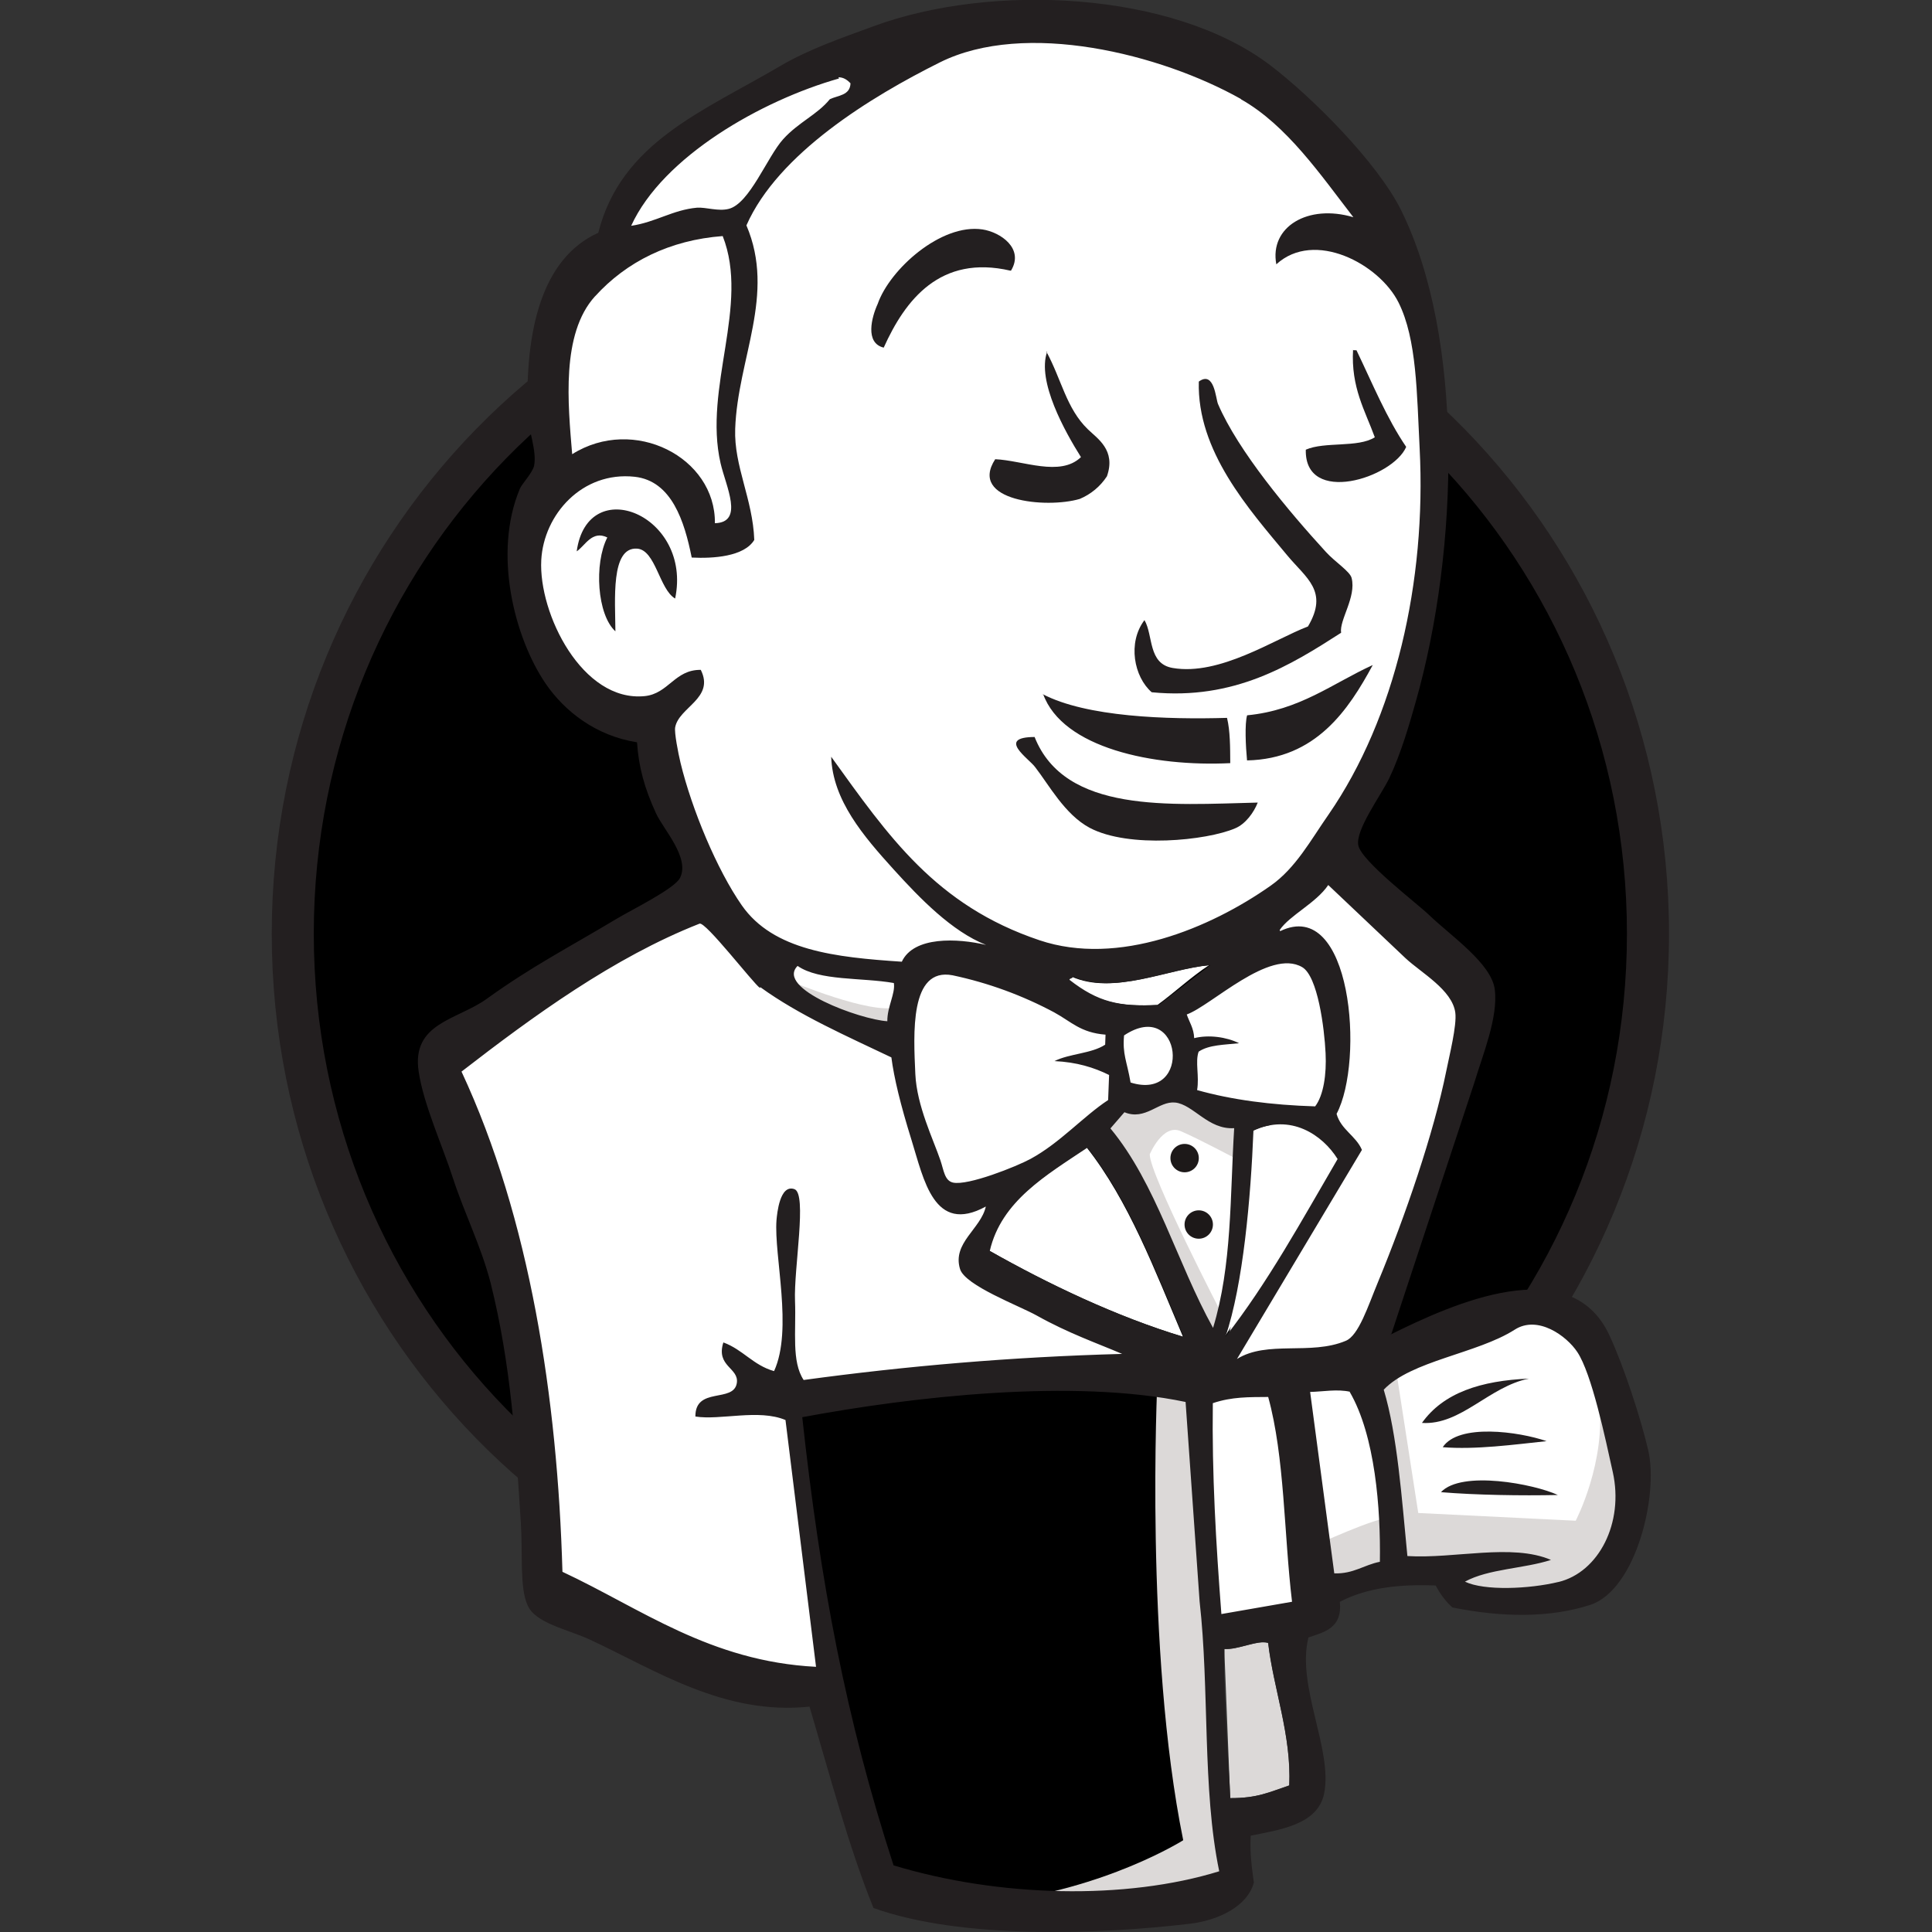 <?xml version="1.0" encoding="UTF-8"?>
<svg xmlns="http://www.w3.org/2000/svg" width="90" height="90" viewBox="0 0 90 90" fill="none">
  <rect x="0" y="0" width="90" height="90" fill="#333333" stroke="none"/>
  <g clip-path="url(#clip0_16_317)">
    <g clip-path="url(#clip1_16_317)">
      <path fill-rule="evenodd" clip-rule="evenodd" d="M76.767 43.369C76.767 61.2 62.634 75.656 45.203 75.656C27.771 75.656 13.641 61.2 13.641 43.369C13.641 25.538 27.771 11.081 45.203 11.081C62.634 11.081 76.767 25.538 76.767 43.369Z" fill="black"></path>
      <path d="M14.923 51.365C14.923 51.365 12.639 17.696 43.661 16.734L41.496 13.126L24.66 18.751L19.879 24.283L15.671 32.341L13.267 41.721L13.989 47.973" fill="black"></path>
      <path d="M23.583 21.347C18.042 27.014 14.617 34.839 14.617 43.493C14.617 52.147 18.048 59.974 23.583 65.635C29.118 71.297 36.76 74.796 45.203 74.796C53.646 74.796 61.282 71.3 66.822 65.635C72.363 59.971 75.789 52.144 75.789 43.493C75.789 34.841 72.357 27.011 66.822 21.347C61.287 15.683 53.646 12.187 45.203 12.187C36.76 12.187 29.124 15.683 23.583 21.347ZM22.182 67.008C16.296 60.989 12.659 52.67 12.659 43.495C12.659 34.321 16.299 26.002 22.182 19.983C28.066 13.964 36.211 10.229 45.203 10.232C54.194 10.235 62.339 13.964 68.223 19.983C74.107 26.002 77.749 34.321 77.749 43.495C77.749 52.67 74.109 60.989 68.223 67.008C62.336 73.027 54.194 76.759 45.203 76.759C36.211 76.759 28.066 73.027 22.182 67.008Z" fill="#231F20"></path>
      <path fill-rule="evenodd" clip-rule="evenodd" d="M58.489 43.549L53.708 44.272L47.211 44.994L43.003 45.115L38.914 44.994L35.786 44.032L33.022 41.023L30.856 34.892L30.378 33.57L27.492 32.608L25.805 29.843L24.581 25.875L25.903 22.387L29.031 21.305L31.556 22.508L32.76 25.152L34.203 24.91L34.681 24.308L34.203 21.544L34.082 18.056L34.805 13.275L34.777 10.527L36.971 7.023L40.818 4.258L47.546 1.342L54.999 2.424L61.496 7.113L64.505 11.894L66.429 15.382L66.907 24.038L65.464 31.492L62.82 38.101L60.295 41.588" fill="white"></path>
      <path fill-rule="evenodd" clip-rule="evenodd" d="M54.4 64.35L37.204 65.073V67.958L38.647 78.055L37.924 78.899L25.903 74.812L25.06 73.37L23.856 59.785L21.091 51.609L20.489 49.686L30.108 43.076L33.117 41.872L35.761 45.118L38.045 47.163L40.689 48.007L41.89 48.367L43.332 54.619L44.415 55.941L47.18 54.979L45.256 58.705L55.719 63.636L54.397 64.358" fill="white"></path>
      <path fill-rule="evenodd" clip-rule="evenodd" d="M25.903 22.387L29.031 21.305L31.556 22.508L32.76 25.152L34.203 24.91L34.563 23.467L33.84 20.703L34.563 14.088L33.961 10.479L36.127 7.954L40.815 4.227L39.493 2.427L32.878 5.673L30.114 7.838L28.55 11.205L26.145 14.451L25.422 18.298L25.901 22.387" fill="white"></path>
      <path fill-rule="evenodd" clip-rule="evenodd" d="M30.831 11.081C30.831 11.081 32.631 6.632 39.851 4.472C47.07 2.312 40.211 2.908 40.211 2.908L32.392 5.917L29.383 8.927L28.061 11.332L30.825 11.09M27.225 21.544C27.225 21.544 24.7 13.126 34.321 11.925L33.961 10.482L27.352 12.046L25.428 18.298L25.906 22.387L27.225 21.544Z" fill="white"></path>
      <path fill-rule="evenodd" clip-rule="evenodd" d="M31.073 32.726L32.648 31.202C32.663 31.426 32.754 31.639 32.904 31.807C33.054 31.974 33.256 32.087 33.477 32.127C33.598 32.971 33.956 40.545 39.102 44.634C39.575 45.008 35.255 44.032 35.255 44.032L31.407 38.019M53.171 30.44C53.171 30.44 53.452 26.795 54.436 27.076C55.421 27.357 55.421 28.341 55.421 28.341C55.421 28.341 53.036 29.883 53.176 30.445" fill="white"></path>
      <path d="M63.18 17.092C63.18 17.092 61.197 17.513 61.015 19.257C60.832 21.001 63.18 19.617 63.54 19.499M48.656 17.212C48.656 17.212 46.013 17.573 46.013 19.257C46.013 20.942 49.022 20.821 49.86 20.101" fill="white"></path>
      <path fill-rule="evenodd" clip-rule="evenodd" d="M32.273 25.031C32.273 25.031 27.703 22.264 27.225 24.91C26.747 27.557 25.661 29.481 27.948 32.245L26.384 31.767L24.941 28.041L24.463 24.432L27.228 21.547L30.355 21.788L32.155 23.231L32.273 25.031ZM34.442 17.454C34.442 17.454 36.486 6.874 46.828 4.798C55.341 3.116 59.813 5.158 61.498 7.082C61.498 7.082 53.921 -1.935 46.704 0.83C39.487 3.594 34.2 8.705 34.312 11.919L34.433 17.452M62.333 8.311C62.333 8.311 58.846 8.19 58.725 11.32C58.737 11.654 58.819 11.982 58.964 12.282C58.964 12.282 61.731 9.155 63.413 10.839M47.064 12.606C47.064 12.606 46.465 7.808 42.373 10.598C39.729 12.398 39.968 14.929 40.449 15.379C40.93 15.829 40.801 16.827 41.166 16.166C41.532 15.505 41.411 13.337 42.736 12.735C44.06 12.133 46.223 11.461 47.067 12.58" fill="white"></path>
      <path fill-rule="evenodd" clip-rule="evenodd" d="M35.761 45.112L24.454 50.164C24.454 50.164 29.143 68.802 26.738 74.576L25.051 73.974L24.93 66.878L21.814 53.438L20.492 49.711L32.304 41.774L35.792 45.141M36.928 55.42L38.531 57.378V64.592H36.607L36.368 58.967C36.368 58.365 36.607 56.202 36.607 56.202M36.965 65.672L31.553 65.911L33.117 66.994L36.965 67.596" fill="white"></path>
      <path fill-rule="evenodd" clip-rule="evenodd" d="M55.482 64.471L59.931 64.35L61.014 75.414L56.444 76.016L55.482 64.471Z" fill="white"></path>
      <path fill-rule="evenodd" clip-rule="evenodd" d="M56.686 64.471L63.419 64.111L66.184 56.776C66.184 56.416 68.588 46.679 68.588 46.679L63.177 41.026L62.094 40.064L59.209 42.95V54.132L56.683 64.474" fill="white"></path>
      <path fill-rule="evenodd" clip-rule="evenodd" d="M59.692 63.63L55.485 64.474L56.087 67.84C57.651 68.563 60.294 66.637 60.294 66.637M59.81 42.59L68.228 48.842L68.47 45.956L62.097 40.064L59.81 42.59Z" fill="white"></path>
      <path fill-rule="evenodd" clip-rule="evenodd" d="M41.138 88.161L38.649 78.058L37.412 70.605L37.206 65.073L48.473 64.474H55.485L54.846 77.13L55.929 86.87L55.808 88.67L46.668 89.392L41.136 88.189" fill="black"></path>
      <path fill-rule="evenodd" clip-rule="evenodd" d="M53.915 64.35C53.915 64.35 53.313 76.857 55.119 85.725C55.119 85.725 51.511 88.009 46.22 88.611L56.317 88.251L57.521 87.528L56.078 67.806L55.718 63.596" fill="#DCD9D8"></path>
      <path fill-rule="evenodd" clip-rule="evenodd" d="M61.219 74.453L65.908 73.131L74.806 72.653L76.128 68.563L73.724 61.467L70.959 61.107L67.112 62.311L63.419 64.111L61.458 63.751L59.931 64.35" fill="white"></path>
      <path fill-rule="evenodd" clip-rule="evenodd" d="M61.135 72.045C61.135 72.045 64.263 70.602 64.744 70.723L63.422 64.108L64.986 63.506L66.068 70.481L73.403 70.841C73.403 70.841 74.846 68.076 74.486 65.216L75.808 69.064L75.929 71.229L74.005 74.115L71.84 74.593L68.231 74.472L67.027 72.908L62.82 73.51L61.498 73.988" fill="#DCD9D8"></path>
      <path d="M56.407 63.506L53.764 56.773L50.999 52.807C50.999 52.807 51.601 51.12 52.442 51.12H55.206L57.85 52.082L57.611 56.531L56.407 63.506Z" fill="white"></path>
      <path fill-rule="evenodd" clip-rule="evenodd" d="M56.925 61.228C56.925 61.228 53.559 54.731 53.559 53.775C53.559 53.775 54.16 52.332 55.001 52.692C55.842 53.052 57.645 54.014 57.645 54.014V51.73L53.556 50.887L50.791 51.247L55.48 62.311L56.441 62.432" fill="#DCD9D8"></path>
      <path d="M42.216 45.352L38.886 44.986L35.758 44.024V45.107L37.285 46.794L42.067 48.96" fill="white"></path>
      <path fill-rule="evenodd" clip-rule="evenodd" d="M36.844 45.714C36.844 45.714 40.57 47.278 41.774 46.918L41.895 48.361L38.529 47.641L36.484 46.198L36.844 45.72" fill="#DCD9D8"></path>
      <path fill-rule="evenodd" clip-rule="evenodd" d="M61.206 51.533C59.167 51.477 57.325 51.233 55.707 50.774C55.82 50.113 55.612 49.463 55.778 48.985C56.228 48.662 56.981 48.667 57.662 48.592C57.071 48.302 56.247 48.189 55.57 48.355C55.553 47.897 55.345 47.613 55.224 47.253C56.371 46.842 59.077 44.159 60.601 45.048C61.327 45.47 61.636 47.888 61.692 49.058C61.74 50.032 61.608 51.016 61.206 51.533Z" fill="#D33833"></path>
      <path d="M61.206 51.533C59.167 51.477 57.325 51.233 55.707 50.774C55.82 50.113 55.612 49.463 55.778 48.985C56.228 48.662 56.981 48.667 57.662 48.592C57.071 48.302 56.247 48.189 55.57 48.355C55.553 47.897 55.345 47.613 55.224 47.253C56.371 46.842 59.077 44.159 60.601 45.048C61.327 45.47 61.636 47.888 61.692 49.058C61.74 50.032 61.608 51.016 61.206 51.533Z" fill="white" stroke="white" stroke-width="0.514"></path>
      <path fill-rule="evenodd" clip-rule="evenodd" d="M51.449 48.198L51.432 48.665C50.794 49.087 49.767 49.078 49.07 49.43C50.099 49.475 50.912 49.722 51.615 50.077L51.57 51.244C50.403 52.042 49.337 53.235 47.962 53.983C47.315 54.337 45.031 55.249 44.339 55.088C43.946 54.998 43.912 54.512 43.757 54.053C43.425 53.069 42.66 51.514 42.59 50.037C42.505 48.172 42.317 45.051 44.325 45.433C45.986 45.785 47.588 46.372 49.084 47.174C49.852 47.596 50.293 48.111 51.458 48.201" fill="white"></path>
      <path d="M51.449 48.198L51.432 48.665C50.794 49.087 49.767 49.078 49.07 49.43C50.099 49.475 50.912 49.722 51.615 50.077L51.57 51.244C50.403 52.042 49.337 53.235 47.962 53.983C47.315 54.337 45.031 55.249 44.339 55.088C43.946 54.998 43.912 54.512 43.757 54.053C43.425 53.069 42.66 51.514 42.59 50.037C42.505 48.172 42.317 45.051 44.325 45.433C45.986 45.785 47.588 46.372 49.084 47.174C49.852 47.596 50.293 48.111 51.458 48.201L51.449 48.198Z" fill="white" stroke="white" stroke-width="0.514"></path>
      <path fill-rule="evenodd" clip-rule="evenodd" d="M52.608 50.422C52.43 49.41 52.222 49.117 52.304 48.229C55.012 46.423 55.519 51.328 52.608 50.422Z" fill="white"></path>
      <path d="M52.608 50.422C52.43 49.41 52.222 49.117 52.304 48.229C55.012 46.423 55.519 51.328 52.608 50.422Z" stroke="white" stroke-width="0.514"></path>
      <path fill-rule="evenodd" clip-rule="evenodd" d="M56.531 51.244C56.531 51.244 55.687 50.04 56.289 49.68C56.891 49.32 57.493 49.68 57.853 49.078C58.213 48.476 57.853 48.116 57.974 47.391C58.095 46.665 58.697 46.547 59.296 46.429C59.895 46.311 61.58 46.069 61.821 46.671L61.099 44.505L59.656 44.027L55.085 46.671L54.843 47.992V50.636M43.875 55.209L43.408 49.584C43.127 46.786 44.083 47.273 46.507 47.273C46.879 47.273 48.757 47.714 48.926 47.995C49.581 49.334 47.801 49.036 49.685 50.048C51.249 50.901 54.011 49.531 53.378 47.635C53.024 47.213 51.536 47.503 51.002 47.227L48.184 45.765C46.988 45.146 44.226 44.241 42.952 45.107C39.724 47.301 43.155 52.791 44.308 55.08" fill="white"></path>
      <path fill-rule="evenodd" clip-rule="evenodd" d="M47.067 12.608C43.791 11.849 42.162 13.981 41.167 16.194C40.281 15.981 40.604 14.774 40.886 14.158C41.448 12.544 43.839 10.398 45.768 10.688C46.6 10.814 47.725 11.573 47.096 12.608M63.037 16.312L63.191 16.318C63.931 17.857 64.598 19.488 65.506 20.818C64.879 22.275 60.767 23.566 60.829 20.948C61.718 20.559 63.253 20.869 64.044 20.371C63.588 19.119 62.93 18.053 63.031 16.284M48.744 16.38C49.447 17.668 49.672 19.024 50.673 19.994C51.123 20.433 51.995 20.967 51.565 22.188C51.258 22.658 50.817 23.025 50.299 23.242C48.738 23.704 45.096 23.338 46.361 21.392C47.655 21.448 49.388 22.23 50.355 21.294C49.613 20.112 48.294 17.764 48.78 16.383M62.477 29.475C60.126 30.985 57.505 32.625 53.651 32.248C52.827 31.534 52.515 29.942 53.314 28.887C53.73 29.602 53.469 30.921 54.63 31.117C56.816 31.492 59.361 29.782 60.93 29.183C61.906 27.537 60.846 26.933 59.968 25.875C58.168 23.709 55.758 21.021 55.845 17.775C56.571 17.249 56.633 18.579 56.74 18.821C57.679 21.015 60.041 23.828 61.766 25.712C62.187 26.176 62.891 26.62 62.964 26.927C63.189 27.819 62.382 28.884 62.474 29.478M31.452 27.883C30.715 27.461 30.541 25.611 29.675 25.557C28.437 25.481 28.662 27.962 28.668 29.41C27.816 28.637 27.667 26.26 28.291 25.037C27.58 24.688 27.259 25.422 26.865 25.684C27.372 21.994 32.265 23.996 31.45 27.886M63.948 30.98C62.823 33.061 61.304 35.356 58.092 35.423C58.028 34.748 57.98 33.727 58.095 33.322C60.55 33.086 62.069 31.837 63.948 30.98ZM48.561 32.33C50.608 33.407 54.374 33.522 57.159 33.441C57.308 34.051 57.305 34.805 57.31 35.55C53.73 35.727 49.5 34.847 48.592 32.33M48.198 34.338C49.615 37.896 54.484 37.488 58.59 37.387C58.41 37.848 58.017 38.393 57.53 38.59C56.214 39.153 52.586 39.532 50.76 38.562C49.602 37.944 48.859 36.554 48.223 35.738C47.942 35.345 46.39 34.338 48.201 34.332" fill="#231F20"></path>
      <path fill-rule="evenodd" clip-rule="evenodd" d="M62.28 53.989L57.054 62.272C57.881 59.842 58.236 55.775 58.359 52.67C60.089 51.86 61.571 52.852 62.28 53.992" fill="white"></path>
      <path fill-rule="evenodd" clip-rule="evenodd" d="M71.224 64.221C69.362 64.592 68.054 66.403 66.24 66.285C67.239 64.879 68.985 64.316 71.224 64.221ZM72.045 67.134C70.526 67.295 68.746 67.539 67.208 67.416C67.939 66.302 70.743 66.684 72.045 67.134ZM72.571 69.643C70.867 69.68 68.746 69.646 67.126 69.511C68.082 68.481 71.466 69.128 72.571 69.643Z" fill="#231F20"></path>
      <path fill-rule="evenodd" clip-rule="evenodd" d="M59.071 76.517C59.316 78.654 60.168 80.829 60.055 83.171C59.113 83.489 58.57 83.768 57.307 83.762L57.032 76.823C57.651 76.866 58.57 76.379 59.068 76.542" fill="#DCD9D8"></path>
      <path fill-rule="evenodd" clip-rule="evenodd" d="M56.323 44.961C55.468 45.523 54.737 46.218 53.916 46.817C52.093 46.907 51.097 46.69 49.759 45.644C49.781 45.56 49.916 45.596 49.919 45.495C51.871 46.367 54.352 45.141 56.323 44.961Z" fill="white"></path>
      <path fill-rule="evenodd" clip-rule="evenodd" d="M46.077 58.264C46.611 55.941 48.715 54.737 50.622 53.454C52.591 55.958 53.789 59.164 55.108 62.269C51.992 61.329 48.808 59.805 46.08 58.261" fill="white"></path>
      <path fill-rule="evenodd" clip-rule="evenodd" d="M57.038 76.826C56.959 78.725 57.223 81.776 57.313 83.765C58.579 83.767 59.119 83.489 60.061 83.174C60.168 80.828 59.319 78.66 59.077 76.52C58.579 76.388 57.662 76.871 57.04 76.801L57.038 76.826ZM37.373 66.026C38.205 73.682 39.412 80.089 41.625 86.895C46.536 88.386 52.453 88.515 56.796 87.171C56 83.346 56.346 78.685 55.882 74.599L55.229 65.309C49.97 64.212 42.536 65.056 37.375 66.018L37.373 66.026ZM56.498 65.365C56.453 68.656 56.644 71.896 56.897 75.189L60.188 74.616C59.808 71.446 59.85 67.88 59.077 65.076C58.177 65.084 57.392 65.064 56.498 65.365ZM62.902 64.837C62.303 64.696 61.608 64.831 61.031 64.842L62.156 73.294C63.056 73.322 63.534 72.9 64.28 72.754C64.319 70.284 64.063 66.881 62.873 64.837H62.902ZM72.599 73.696C74.478 73.24 75.656 70.94 75.13 68.577C74.779 66.991 74.152 64.001 73.479 62.986C72.984 62.235 71.637 61.251 70.563 61.94C68.814 63.059 65.734 63.385 64.46 64.738C65.098 66.867 65.298 69.789 65.562 72.487C67.748 72.622 70.433 71.885 72.25 72.667C70.985 73.077 69.337 73.08 68.243 73.679C69.137 74.112 71.235 74.025 72.602 73.693L72.599 73.696ZM55.139 62.277C53.817 59.175 52.622 55.96 50.653 53.463C48.746 54.742 46.645 55.946 46.108 58.272C48.836 59.819 52.023 61.338 55.136 62.28L55.139 62.277ZM58.39 52.672C58.267 55.775 57.912 59.844 57.085 62.274C59.054 59.763 60.649 56.838 62.311 53.992C61.602 52.855 60.117 51.862 58.39 52.67V52.672ZM54.734 51.362C53.986 51.278 53.356 52.22 52.38 51.812L51.728 52.566C53.873 55.153 54.821 58.821 56.509 61.858C57.398 58.939 57.296 55.741 57.493 52.554C56.273 52.633 55.595 51.449 54.737 51.359L54.734 51.362ZM52.363 48.234C52.284 49.12 52.49 49.41 52.667 50.428C55.578 51.339 55.069 46.434 52.363 48.234ZM49.134 47.174C47.639 46.372 46.036 45.785 44.376 45.433C42.368 45.048 42.556 48.172 42.64 50.037C42.708 51.514 43.476 53.075 43.808 54.053C43.965 54.512 43.999 54.996 44.39 55.088C45.082 55.249 47.363 54.337 48.012 53.983C49.39 53.232 50.453 52.014 51.621 51.244L51.666 50.077C50.963 49.728 50.153 49.477 49.12 49.43C49.824 49.078 50.847 49.084 51.483 48.665L51.5 48.198C50.335 48.108 49.897 47.59 49.126 47.171L49.134 47.174ZM37.153 44.997C36.113 46.055 40.073 47.495 41.335 47.573C41.327 46.904 41.718 46.274 41.639 45.793C40.14 45.529 38.171 45.703 37.156 44.997H37.153ZM49.978 45.492C49.973 45.596 49.838 45.557 49.818 45.641C51.157 46.688 52.152 46.907 53.975 46.814L56.382 44.958C54.413 45.135 51.93 46.358 49.978 45.492ZM61.751 49.064C61.695 47.888 61.386 45.475 60.66 45.053C59.136 44.165 56.427 46.848 55.283 47.258C55.406 47.618 55.614 47.905 55.629 48.361C56.303 48.192 57.133 48.305 57.721 48.597C57.04 48.673 56.315 48.667 55.837 48.991C55.668 49.469 55.876 50.116 55.766 50.78C57.381 51.235 59.226 51.477 61.265 51.539C61.658 51.024 61.799 50.04 61.751 49.064ZM35.398 46.021C35.072 45.788 32.858 42.91 32.586 43.028C28.584 44.603 24.843 47.332 21.499 49.919C24.688 56.759 25.971 65.143 26.201 73.221C29.858 74.928 33.064 77.392 38.014 77.647L36.591 66.15C35.345 65.624 33.559 66.172 32.394 65.987C32.383 64.581 34.175 65.368 34.324 64.429C34.436 63.714 33.339 63.661 33.697 62.536C34.608 62.868 35.086 63.599 36.059 63.872C36.948 61.931 36.048 58.494 36.172 56.841C36.2 56.537 36.324 55.153 37.007 55.395C37.612 55.609 36.973 59.079 37.035 60.612C37.091 62.027 36.866 63.425 37.437 64.285C42.227 63.633 47.093 63.211 52.273 63.07C51.134 62.581 49.779 62.114 48.294 61.282C47.489 60.832 44.952 59.884 44.722 59.116C44.35 57.898 45.695 57.248 45.923 56.205C43.504 57.527 43.034 54.939 42.463 53.111C41.946 51.452 41.648 50.214 41.524 49.258C39.443 48.265 37.215 47.289 35.421 45.987L35.398 46.021ZM59.633 43.377C62.969 41.76 63.571 49.424 62.263 51.888C62.466 52.625 63.163 52.906 63.444 53.567L57.623 63.307C59.034 62.426 61.054 63.149 62.685 62.463C63.293 62.224 63.731 60.832 64.193 59.721C65.458 56.661 66.786 52.802 67.376 49.877C67.508 49.21 67.874 47.762 67.793 47.168C67.646 46.108 66.209 45.321 65.475 44.637L61.875 41.228C61.304 42.072 60.081 42.635 59.614 43.321L59.633 43.377ZM27.717 13.804C26.128 15.553 26.46 18.827 26.654 21.158C29.523 19.353 33.337 21.299 33.303 24.373C34.675 24.337 33.815 22.657 33.567 21.58C32.757 18.053 34.934 14.223 33.666 10.997C31.205 11.182 29.185 12.189 27.72 13.804H27.717ZM39.085 3.656C35.485 4.674 30.878 7.29 29.402 10.519C30.547 10.35 31.343 9.776 32.468 9.675C32.895 9.647 33.452 9.855 33.944 9.731C34.92 9.489 35.744 7.298 36.484 6.483C37.204 5.687 38.067 5.347 38.658 4.621C39.038 4.438 39.6 4.452 39.62 3.881C39.451 3.704 39.282 3.6 39.057 3.6L39.085 3.656ZM57.808 4.612C54.076 2.512 47.756 0.928 43.785 2.905C40.579 4.503 36.248 7.147 34.771 10.499C36.149 13.733 34.363 16.695 34.248 19.977C34.186 21.721 35.069 23.248 35.137 25.152C34.664 25.931 33.224 26.024 32.223 25.973C31.885 24.292 31.295 22.402 29.568 22.21C27.121 21.943 25.327 23.971 25.214 26.092C25.082 28.583 27.127 32.715 30.029 32.428C31.148 32.316 31.424 31.191 32.645 31.205C33.306 32.527 31.624 32.94 31.452 33.882C31.407 34.127 31.593 35.08 31.7 35.528C32.226 37.704 33.401 40.52 34.557 42.176C36.025 44.277 38.905 44.595 42.01 44.8C42.564 43.608 44.603 43.703 45.934 44.018C44.342 43.388 42.86 41.858 41.631 40.503C40.224 38.95 38.79 37.282 38.72 35.252C41.383 38.947 43.585 42.176 48.428 43.802C52.093 45.031 56.377 43.239 59.192 41.259C60.362 40.438 61.059 39.133 61.892 37.941C65 33.441 66.448 27.084 66.133 20.897C66.001 18.346 66.007 15.806 65.149 14.091C64.254 12.296 61.228 10.688 59.456 12.313C59.127 10.569 60.93 9.489 63.045 10.119C61.538 8.173 59.951 5.833 57.808 4.624V4.612ZM64.763 62.176C67.68 60.725 73.131 58.272 74.962 62.182C75.637 63.622 76.43 66.057 76.778 67.545C77.273 69.643 76.216 74.053 74.087 74.759C72.183 75.378 69.958 75.344 67.663 74.883C67.393 74.658 67.092 74.264 66.881 73.859C65.242 73.794 63.709 73.943 62.415 74.618C62.539 75.828 61.718 76.025 60.953 76.278C60.382 78.536 62.092 81.487 61.684 83.545C61.391 85.013 59.586 85.238 58.261 85.514C58.219 86.358 58.317 87.01 58.41 87.699C58.106 88.816 56.745 89.454 55.457 89.612C51.216 90.118 44.775 90.352 40.691 88.881C39.552 86.088 38.655 82.693 37.71 79.501C33.73 79.923 30.51 77.785 27.478 76.379C26.426 75.892 24.947 75.62 24.581 74.787C24.202 73.977 24.356 72.425 24.264 70.962C24.024 67.222 23.814 63.608 22.857 59.774C22.413 58.053 21.639 56.54 21.099 54.88C20.602 53.345 19.73 51.449 19.502 49.913C19.164 47.644 21.302 47.517 22.669 46.533C24.778 45.014 26.438 44.17 28.73 42.798C29.405 42.39 31.452 41.392 31.683 40.885C32.144 39.946 30.89 38.621 30.558 37.884C30.023 36.72 29.751 35.73 29.675 34.58C27.754 34.276 26.3 33.134 25.419 31.846C23.965 29.714 22.956 25.771 24.216 22.77C24.314 22.534 24.778 22.067 24.879 21.707C25.02 20.992 24.609 20.042 24.584 19.282C24.452 15.382 25.245 12.026 27.869 10.845C28.938 6.626 32.749 5.192 36.343 3.077C37.688 2.289 39.167 1.783 40.697 1.221C46.181 -0.799 54.602 -0.419 59.155 3.026C61.085 4.489 64.173 7.568 65.275 9.804C68.192 15.697 67.984 25.546 65.945 32.715C65.672 33.677 65.27 35.092 64.719 36.248C64.33 37.055 63.129 38.666 63.276 39.383C63.425 40.12 66.018 42.089 66.575 42.626C67.576 43.591 69.477 44.876 69.632 46.091C69.801 47.385 69.061 49.163 68.687 50.414L64.806 62.17" fill="#231F20"></path>
      <path fill-rule="evenodd" clip-rule="evenodd" d="M45.301 33.272C45.459 33.061 46.331 32.737 47.551 33.328C47.551 33.328 46.108 33.57 46.229 35.972L45.627 35.851C45.627 35.851 45.009 33.668 45.307 33.269" fill="white"></path>
      <path fill-rule="evenodd" clip-rule="evenodd" d="M55.845 53.949C55.845 54.315 55.55 54.61 55.184 54.61C54.818 54.61 54.523 54.315 54.523 53.949C54.523 53.584 54.818 53.288 55.184 53.288C55.55 53.288 55.845 53.584 55.845 53.949ZM56.503 57.043C56.503 57.409 56.208 57.704 55.842 57.704C55.476 57.704 55.181 57.409 55.181 57.043C55.181 56.678 55.476 56.382 55.842 56.382C56.208 56.382 56.503 56.678 56.503 57.043Z" fill="#1D1919"></path>
    </g>
  </g>
  <defs>
    <clipPath id="clip0_16_317">
      <rect width="90" height="90" fill="white"></rect>
    </clipPath>
    <clipPath id="clip1_16_317">
      <rect width="90" height="90" fill="white"></rect>
    </clipPath>
  </defs>
</svg>
